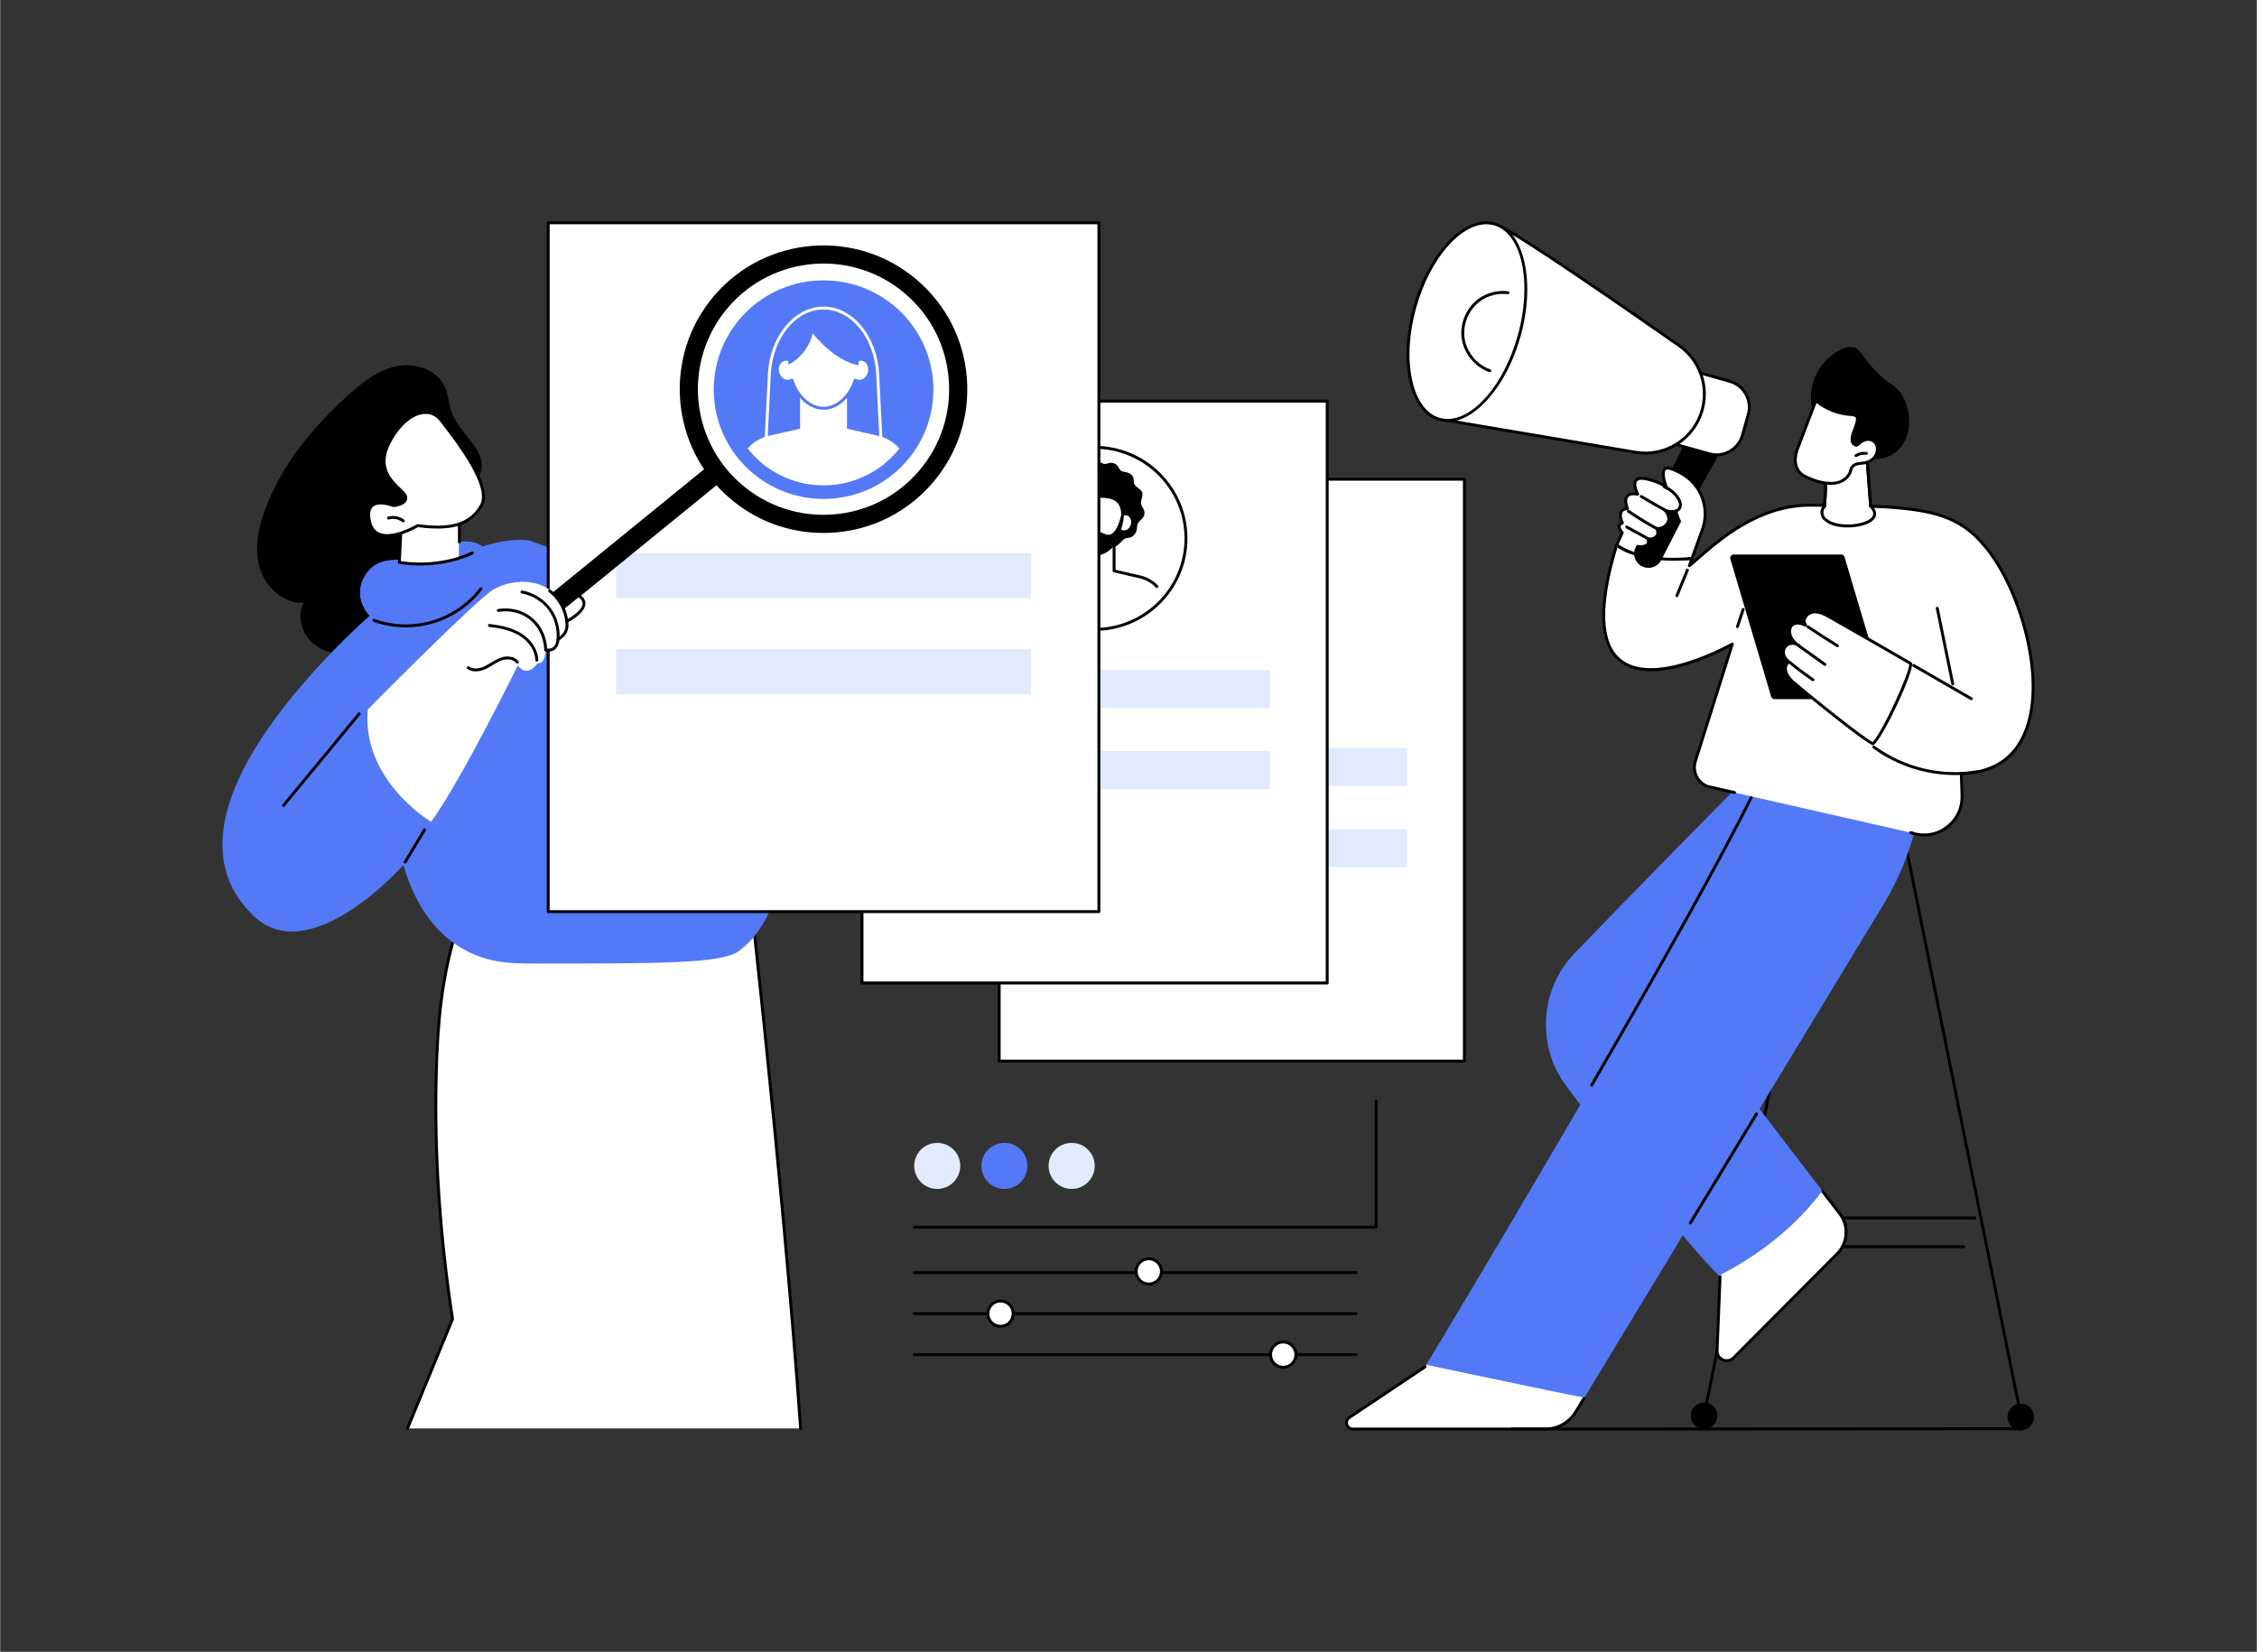 <svg version="1.2" xmlns="http://www.w3.org/2000/svg" viewBox="0 0 3415 2500" width="1093" height="800">
	<rect x="0" y="0" width="3415" height="2500" fill="#333333" stroke="none"/>
	<title>BAir-M_Bus-08_Single-05-ai</title>
	<defs>
		<clipPath clipPathUnits="userSpaceOnUse" id="cp1">
			<path d="m1978.88 922.93c0 63.17-51.27 114.37-114.52 114.37-63.24 0-114.52-51.2-114.52-114.37 0-63.17 51.28-114.37 114.52-114.37 63.25 0 114.52 51.2 114.52 114.37z"/>
		</clipPath>
		<clipPath clipPathUnits="userSpaceOnUse" id="cp2">
			<path d="m1777.29 814.82c0 66.65-54.26 120.68-121.19 120.68-66.94 0-121.2-54.03-121.2-120.68 0-66.65 54.26-120.69 121.2-120.69 66.93 0 121.19 54.04 121.19 120.69z"/>
		</clipPath>
		<clipPath clipPathUnits="userSpaceOnUse" id="cp3">
			<path d="m1100.41 589.67c0 80.01 65.17 144.88 145.56 144.88 80.39 0 145.56-64.87 145.56-144.88 0-80.01-65.17-144.87-145.56-144.87-80.39 0-145.56 64.86-145.56 144.87z"/>
		</clipPath>
	</defs>
	<style>
		.s0 { fill: #000000 } 
		.s1 { fill: #ffffff } 
		.s2 { fill: #5479f7 } 
		.s3 { fill: #e2eaff } 
	</style>
	<g id="_Artboards_">
	</g>
	<g id="Illustration">
		<g id="Hiring employee 1 ">
			<g id="&lt;Group&gt;">
				<g id="&lt;Group&gt;">
					<g id="&lt;Group&gt;">
						<path id="&lt;Path&gt;" class="s0" d="m3057.9 2144.9c-1.1 0-2-0.7-2.2-1.8l-189.1-937.9c-0.2-1.2 0.6-2.4 1.8-2.6 1.1-0.3 2.3 0.5 2.6 1.7l189 937.9c0.3 1.2-0.5 2.4-1.7 2.6q-0.2 0.1-0.4 0.1z"/>
						<path id="&lt;Path&gt;" class="s0" d="m3078 2144.5c0 11.1-9 20.2-20.1 20.2-11.2 0-20.2-9.1-20.2-20.2 0-11.1 9-20.1 20.2-20.1 11.1 0 20.1 9 20.1 20.1z"/>
					</g>
					<g id="&lt;Group&gt;">
						<path id="&lt;Path&gt;" class="s0" d="m2578.6 2144.9q-0.2 0-0.5-0.1c-1.2-0.2-1.9-1.4-1.7-2.6l189.1-937.9c0.2-1.2 1.4-2 2.6-1.7 1.2 0.2 1.9 1.4 1.7 2.6l-189.1 937.9c-0.2 1.1-1.1 1.8-2.1 1.8z"/>
						<path id="&lt;Path&gt;" class="s0" d="m2558.4 2142.7c0 11.1 9.1 20.1 20.2 20.1 11.1 0 20.1-9 20.1-20.1 0-11.1-9-20.1-20.1-20.1-11.1 0-20.2 9-20.2 20.1z"/>
					</g>
					<path id="&lt;Path&gt;" class="s0" d="m2988.4 1845.5h-199.7c-1.2 0-2.2-0.9-2.2-2.2 0-1.2 1-2.2 2.2-2.2h199.7c1.3 0 2.2 1 2.2 2.2 0 1.3-0.9 2.2-2.2 2.2z"/>
					<path id="&lt;Path&gt;" class="s0" d="m2971.5 1889.1h-185.2c-1.2 0-2.2-1-2.2-2.2 0-1.2 1-2.2 2.2-2.2h185.2c1.2 0 2.2 1 2.2 2.2 0 1.2-1 2.2-2.2 2.2z"/>
				</g>
				<g id="&lt;Group&gt;">
					<g id="&lt;Group&gt;">
						<path id="&lt;Path&gt;" class="s1" d="m2600.6 1930c1.9-4.4 4.2-8.7 7.3-12.4 12.1-14.4 27.9-24.5 43.5-34.6 14.2-9.3 27.8-19.3 42.1-28.4 22.7-14.3 49.2-29.6 62.9-53.5l27.7 36.1c13.9 18.2 12.2 43.8-3.9 60l-157 157.8c-9.4 9.5-25.6 2.4-25-10.9l4.6-112.1q-1.1-0.9-2.2-2z"/>
						<g id="&lt;Group&gt;">
							<g id="&lt;Group&gt;">
								<path id="&lt;Path&gt;" class="s1" d="m2757.4 1802.3l26.7 34.9c13.9 18.2 12.2 43.8-3.9 60l-157 157.8c-9.4 9.5-25.6 2.4-25-10.9l4.6-112.1z"/>
								<path id="&lt;Path&gt;" class="s0" d="m2612.9 2061.6c-2.3 0-4.6-0.5-6.9-1.5-6.5-2.8-10.3-9-10-16.1l4.6-112.1c0-1.2 1-2.1 2.2-2.1q0 0 0.1 0c1.2 0.1 2.1 1.1 2.1 2.3l-4.6 112.1c-0.3 6.2 3.6 10.2 7.4 11.9 3.8 1.6 9.4 1.8 13.8-2.6l157.1-157.9c15.2-15.3 16.8-39.8 3.7-57l-26.8-34.9c-0.7-1-0.5-2.4 0.5-3.1 0.9-0.7 2.3-0.6 3 0.4l26.8 34.9c14.4 18.9 12.7 45.9-4.1 62.8l-157.1 157.9c-3.2 3.3-7.4 5-11.8 5z"/>
							</g>
						</g>
						<g id="&lt;Group&gt;">
							<path id="&lt;Path&gt;" class="s2" d="m2382.6 1442.7c88.9-92.4 210-215.3 268.6-274.7 18.1-18.2 42.7-28.3 68.4-27.9 42.2 0.7 109.7-0.6 152.5-1.6 21.6-0.5 39 17.4 37.9 39-3.3 64.7-32.3 125.4-80.6 168.7l-249.8 223.8 177.8 232.3c-3.7 5.2-7.7 10.2-11.7 15-29.3 35.4-65.3 65.9-104.2 90.3-13.1 8.3-26.6 15.9-40.3 23-42.1-39.1-153.8-184.2-230.7-286.3-46-61-40.9-146.5 12.1-201.6z"/>
						</g>
					</g>
					<g id="&lt;Group&gt;">
						<path id="&lt;Path&gt;" class="s1" d="m2151 2072.2c3.5-2.3 6.5-5.1 9.1-8.3l472.6-591.7c30.1-37.7 88.9 0.1 67.1 43.1l-314.6 619.9c-0.7 1.2-1.3 2.4-2.1 3.6-9.8 14.9-26.6 24-44.6 24h-159.9c-24.4 0-132.6 1.7-137.5-1.4-5.5-3.5-4.2-11.4-2.4-12.9 18.6-15.9 93.9-63.9 112.3-76.3z"/>
						<path id="&lt;Path&gt;" class="s0" d="m2338.5 2165h-291.6c-5.3 0-9.6-3.2-11.2-8.3-1.5-5 0.3-10.1 4.7-13l114.6-76.8c1-0.7 2.3-0.4 3 0.6 0.7 1 0.4 2.4-0.6 3.1l-114.6 76.7c-3.2 2.2-3.6 5.7-2.8 8.2 0.7 2.4 2.9 5.1 6.9 5.1h291.6c17.8 0 34.6-9.5 43.8-24.7l13-21.3c0.6-1 2-1.4 3-0.7 1 0.6 1.4 1.9 0.7 3l-12.9 21.3c-10 16.5-28.3 26.8-47.6 26.8z"/>
						<path id="&lt;Path&gt;" class="s2" d="m2395.9 2115c-48.1-9.1-229.8-47.9-237.8-49.4 28.6-47.5 371.2-616.6 491.9-858.8l226.5-39.9c19.9 4.1 33.1 22.9 30.3 43-7.8 56-27 109.9-56.4 158.4l-453 747q-0.7-0.2-1.5-0.3z"/>
						<path id="&lt;Path&gt;" class="s0" d="m2408.5 1644.4q-0.6 0.1-1.1-0.2c-1.1-0.7-1.4-2-0.8-3.1 114.9-198 196.2-344.5 241.5-435.3 0.5-1.1 1.8-1.5 2.9-1 1.1 0.6 1.6 1.9 1 3-45.3 90.9-126.6 237.4-241.6 435.6-0.4 0.7-1.1 1-1.9 1z"/>
						<path id="&lt;Path&gt;" class="s0" d="m2557.8 1853.1q-0.6 0-1.2-0.3c-1-0.7-1.3-2-0.7-3.1l100.1-165c0.6-1.1 2-1.4 3-0.8 1.1 0.7 1.4 2 0.8 3.1l-100.1 165c-0.5 0.7-1.2 1.1-1.9 1.1z"/>
					</g>
				</g>
				<g id="&lt;Group&gt;">
					<g id="&lt;Group&gt;">
						<path id="&lt;Path&gt;" class="s1" d="m2621.3 974.7c0 0-268.1 153.4-175-150.1 26.4 23.8 104.8 21.9 114 20.3l-4.1 11.4c24.9-19.7 92.5-92.2 183.2-91.7 33.2 0.2 97.3 1.5 112.9 2.5 69.9 4.6 113.8 14 150.7 59.1 74.9 86.6 132.2 340.7-35.2 344.6l1.1 32.4c2 41.3-38.9 71.2-77.7 56.9l-307-69.8c-15.7-5.8-24-23.1-18.6-39z"/>
						<path id="&lt;Path&gt;" class="s0" d="m2894.6 1263.4q-0.4 0-0.7-0.1-1.7-0.5-3.4-1.2c-1.2-0.4-1.7-1.7-1.3-2.8 0.4-1.1 1.7-1.7 2.8-1.3q1.6 0.6 3.2 1.1c1.2 0.3 1.8 1.6 1.5 2.7-0.3 1-1.2 1.6-2.1 1.6z"/>
						<path id="&lt;Path&gt;" class="s0" d="m2911.3 1265.9c-5.9 0-11.7-0.9-17.4-2.6-1.1-0.4-1.8-1.6-1.4-2.8 0.3-1.1 1.5-1.8 2.7-1.4 17.4 5.3 35.7 1.9 50.2-9.4 14.4-11.2 22.2-28.1 21.3-46.4l-1.1-32.4c-0.1-0.6 0.2-1.2 0.6-1.6 0.4-0.4 0.9-0.7 1.5-0.7 45.4-1.1 76.9-20.6 93.5-58.2 16.4-36.8 17.4-89.7 3-148.9-12.7-52.5-36.8-103.8-62.8-133.9-35.7-43.5-76.6-53.5-149.2-58.3-15.3-1-78.5-2.3-112.8-2.5q-0.4 0-0.9 0c-76.8 0-136 52.1-167.9 80.1-5.1 4.4-9.5 8.3-13 11.1-0.8 0.6-1.8 0.6-2.6 0-0.8-0.5-1.2-1.6-0.8-2.5l2.9-8c-18.3 1.4-83.2 0.9-109.6-19.1-26.6 88.2-24.7 145.2 5.6 169.5 50.9 40.6 166-24.4 167.1-25.1 0.8-0.4 1.8-0.4 2.5 0.2 0.7 0.6 1 1.5 0.7 2.4l-55.7 176.6c-5 14.8 2.5 30.7 17.1 36.2l40.3 9.1c1.2 0.3 1.9 1.5 1.7 2.6-0.3 1.2-1.5 2-2.7 1.7l-40.4-9.2q-0.1 0-0.3-0.1c-16.9-6.2-25.7-24.6-19.9-41.7l54.1-171.3c-16.7 8.9-72 36.5-119.3 36.5-18 0-34.8-4-47.9-14.5-32.3-25.8-34.3-85.5-6.2-177.3 0.3-0.7 0.8-1.3 1.6-1.5 0.7-0.2 1.5 0 2 0.5 25.5 22.9 101.8 21.5 112.2 19.7 0.7-0.1 1.5 0.2 2 0.8 0.5 0.6 0.7 1.4 0.4 2.1l-1.3 3.8q3-2.7 6.6-5.8c32.3-28.4 92.3-81.2 170.8-81.2q0.5 0 1 0c34.3 0.2 97.6 1.5 113 2.5 72.4 4.8 115.8 15.4 152.2 59.9 26.9 31 50.7 81.7 63.8 135.7 14.6 60.1 13.5 114-3.2 151.7-17.2 38.6-49.2 59.1-95.3 60.7l1.1 30.3c0.9 19.7-7.4 37.9-23 50-10.7 8.3-23.7 12.7-36.8 12.7z"/>
						<path id="&lt;Path&gt;" class="s0" d="m2629 950.6q-0.3 0-0.7-0.2c-1.2-0.3-1.8-1.6-1.4-2.7l8.7-26.1c0.4-1.1 1.6-1.7 2.8-1.3 1.1 0.3 1.8 1.6 1.4 2.7l-8.7 26.1c-0.3 0.9-1.2 1.5-2.1 1.5z"/>
						<path id="&lt;Path&gt;" class="s0" d="m2537.5 903.7q-0.4 0-0.9-0.2c-1.1-0.4-1.6-1.7-1.2-2.8l15.8-38.7c0.5-1.1 1.8-1.6 2.9-1.2 1.1 0.5 1.7 1.8 1.2 2.9l-15.8 38.6c-0.3 0.9-1.2 1.4-2 1.4z"/>
					</g>
					<path id="&lt;Path&gt;" class="s0" d="m2623.3 839.2h162.8c2.3 0 4.4 1.6 5 3.8l61.9 208.4c1 3.3-1.5 6.7-5.1 6.7h-162.7c-2.4 0-4.4-1.5-5.1-3.7l-61.8-208.4c-1-3.4 1.5-6.8 5-6.8z"/>
					<g id="&lt;Group&gt;">
						<g id="&lt;Group&gt;">
							<g id="&lt;Group&gt;">
								<path id="&lt;Path&gt;" class="s1" d="m2706.9 1001.5c-18.6-14.2-2.4-36.4 15.3-24.5-22.3-12.5-18.2-44 10.1-30.8-7.5-11.2 5.8-21.9 17.1-19.9 7 0.8 13.4 4.3 19.5 7.8 41.1 23.1 122.3 70.1 122.3 70.1 2.1 11.7-40.7 105.8-56.8 121.5-10.5-3.2-89-66-118.7-91.5-9.8-7-20.9-23.1-8.8-32.7z"/>
								<path id="&lt;Compound Path&gt;" fill-rule="evenodd" class="s0" d="m2834.4 1127.9q-0.4 0-0.7-0.1c-11.4-3.5-93.6-69.8-119.4-92-6.9-4.8-14.6-14.3-14.9-23.4-0.1-4.1 1.3-7.8 4.2-10.8-8.9-8-8.6-17.7-4.3-23.7 2.7-3.7 7.2-6.5 12.7-6.5-6.4-7.7-7.9-17.1-4.6-23.4 2.8-5.4 9.6-9.3 20.8-5.8-0.7-3.4-0.1-6.8 2-9.9 4-6.1 12.2-9.5 19.6-8.2 7.4 0.9 14.2 4.7 20.2 8.1 40.6 22.8 121.5 69.6 122.3 70.1 0.5 0.3 0.9 0.9 1 1.5 2.5 13.4-41.5 108-57.4 123.4-0.4 0.5-1 0.7-1.5 0.7zm-122.3-152.1c-4 0-7.3 2-9.2 4.7-3.5 4.9-3.2 12.8 5.3 19.3 0.6 0.4 0.9 1 0.9 1.7 0 0.7-0.3 1.3-0.8 1.8-3.1 2.4-4.6 5.4-4.5 9 0.2 7.2 6.8 15.6 13.2 20.1 31.1 26.6 103.4 84.2 116.8 90.7 16.1-17.7 55-103.8 55.3-117.6-9.5-5.5-83.1-48-121.2-69.5-5.7-3.2-12-6.8-18.7-7.5-5.8-1.1-12.3 1.6-15.3 6.2-1.5 2.3-2.7 5.9 0.2 10.3 0.5 0.8 0.5 1.9-0.2 2.7-0.6 0.7-1.7 0.9-2.6 0.5-9.6-4.5-17.1-3.8-20 1.8-3.3 6.4 0.2 17.4 10.1 24q1 0.5 2 1.2c1 0.6 1.3 1.9 0.6 3-0.6 1-1.9 1.3-2.9 0.7q-1-0.5-1.9-1.1c-2.5-1.4-4.9-2-7.1-2z"/>
							</g>
							<path id="&lt;Path&gt;" class="s0" d="m2780.4 979.6q-0.6 0-1.1-0.3c-15.1-9.3-30.1-19-44.8-28.8-1-0.7-1.3-2-0.6-3 0.7-1.1 2-1.3 3.1-0.6 14.6 9.8 29.6 19.4 44.6 28.6 1 0.7 1.4 2 0.7 3.1-0.4 0.7-1.1 1-1.9 1z"/>
							<path id="&lt;Path&gt;" class="s0" d="m2761.4 1007.8q-0.7 0-1.3-0.4l-38.7-27.7c-1-0.7-1.2-2.1-0.5-3.1 0.7-1 2-1.2 3-0.5l38.8 27.7c1 0.7 1.2 2.1 0.5 3.1-0.4 0.6-1.1 0.9-1.8 0.9z"/>
							<path id="&lt;Path&gt;" class="s0" d="m2743.2 1030.9q-0.6 0-1.2-0.4c-11.8-8-23.5-16.7-34.5-25.8-1-0.7-1.1-2.1-0.3-3.1 0.8-0.9 2.1-1 3.1-0.3 10.9 9 22.4 17.6 34.2 25.6 1 0.7 1.3 2 0.6 3-0.5 0.7-1.1 1-1.9 1z"/>
						</g>
						<path id="&lt;Path&gt;" class="s0" d="m2958.5 1173c-44.4 0-88.4-14.1-124.4-40.6-1-0.7-1.2-2.1-0.5-3.1 0.7-1 2.1-1.2 3.1-0.5 44.1 32.5 100.3 46 154.3 37.2 1.2-0.2 2.4 0.6 2.6 1.8 0.1 1.2-0.7 2.4-1.9 2.6-11 1.8-22.1 2.6-33.2 2.6z"/>
						<path id="&lt;Path&gt;" class="s0" d="m2982.8 1059.6q-0.6 0-1.1-0.3l-87.1-50.3c-1.1-0.6-1.4-2-0.8-3 0.6-1.1 1.9-1.5 3-0.8l87.1 50.3c1 0.6 1.4 1.9 0.8 3-0.4 0.7-1.1 1.1-1.9 1.1z"/>
						<path id="&lt;Path&gt;" class="s0" d="m2954.9 1037.3c-1 0-1.9-0.8-2.2-1.8l-23.4-114.4c-0.3-1.2 0.5-2.3 1.7-2.6 1.2-0.2 2.4 0.5 2.6 1.7l23.5 114.4c0.2 1.2-0.6 2.4-1.8 2.6q-0.2 0.1-0.4 0.1z"/>
					</g>
					<path id="&lt;Path&gt;" class="s0" d="m2527.4 819.3l79.1-141.6-52.7-16.1-73.3 148.7z"/>
					<g id="&lt;Group&gt;">
						<path id="&lt;Path&gt;" class="s1" d="m2560.3 844.9c0 0-72.5 10-114-20.3l8.5-18.4c0 0-10.9-10.8 0.2-14.8 0 0-10.4-20.5 7.5-21.7 0 0-11.9-26.8 15.7-21.7 0 0-16.6-30.3 14.3-23 24.3 5.8 29.4 13.8 29.4 13.8 0 0-13.6-33.7 3.5-30.3 5.3 1.1 13.5 4.7 22.2 10.1 27.8 17.3 39.6 51.8 28.5 82.6z"/>
						<path id="&lt;Compound Path&gt;" fill-rule="evenodd" class="s0" d="m2532 848.7c-25.1 0-61.5-3.7-87-22.3-0.8-0.6-1.1-1.7-0.7-2.7l7.9-17.1c-1.9-2.1-5.2-6.7-4.2-11.2 0.3-1.5 1.3-3.5 4.1-5.1-1.5-3.7-3.9-11.5-0.7-17 1.6-2.8 4.3-4.7 8.1-5.4-1.4-4.4-3.4-12.9 0.9-18.2 2.7-3.5 7.4-5 14-4.5-2.1-5.1-4.9-13.9-0.7-19.4 3.2-4.2 9.7-5.2 19.3-2.9 12.1 2.9 19.7 6.3 24.3 9.2-2.3-7.5-4.5-18.4-0.4-23.3 1.4-1.7 4-3.4 8.9-2.4 6 1.2 14.5 5.1 22.9 10.3 28.5 17.7 40.8 53.6 29.4 85.2l-15.7 43.7c-0.3 0.8-0.9 1.4-1.8 1.5-1.1 0.1-12.6 1.6-28.6 1.6zm-82.9-24.8c37.4 26 99.8 20.1 109.6 19l15.3-42.4c10.7-29.8-0.9-63.4-27.6-80.1-8-4.9-16-8.6-21.5-9.7-3.3-0.7-4.3 0.5-4.6 0.9-3.4 4.1 0.4 18.3 3.7 26.3 0.4 1.1 0 2.3-1.1 2.8-1 0.5-2.2 0.2-2.8-0.8 0 0-5.3-7.3-28.2-12.7-5.3-1.3-12.1-2.1-14.7 1.3-3.4 4.5 1.1 15 2.9 18.4 0.4 0.7 0.3 1.7-0.2 2.3-0.5 0.7-1.3 1.1-2.1 0.9-7.1-1.3-11.8-0.5-14 2.3-3.4 4.3-0.6 13.3 0.8 16.4 0.3 0.6 0.2 1.4-0.2 2-0.3 0.6-1 1-1.7 1.1-3.8 0.2-6.3 1.4-7.5 3.6-2.5 4.4 0.4 12.3 1.7 14.9 0.3 0.6 0.3 1.3 0.1 1.8-0.2 0.6-0.7 1.1-1.3 1.3q-3 1.1-3.4 2.9c-0.7 2.8 2.8 7 4.1 8.2 0.6 0.7 0.8 1.7 0.4 2.5zm111.2 21h0.1z"/>
					</g>
					<path id="&lt;Path&gt;" class="s0" d="m2543.8 789.2l-30.2 58.6c-5.2 10-17.1 14.3-27.5 10-11.3-4.7-16.4-17.6-11.5-28.7l2-4.5c0 0 22.3 4.1 13.5-10.9 0 0 25.3 3 12.8-16.8 0 0 6.2 2.1 11.7-0.4 8.1-3.7 14.6-13.9-2.1-28.2 12.9 5.6 25 3.3 25 3.3 0 0 3.2 11.3 6.3 17.6z"/>
					<g id="&lt;Group&gt;">
						<path id="&lt;Path&gt;" class="s0" d="m2522.7 776.1q-0.5 0-1-0.3c-13.2-7.2-26.4-14.7-39.3-22.5-1-0.6-1.4-2-0.8-3 0.7-1 2-1.4 3.1-0.7 12.8 7.7 25.9 15.2 39.1 22.3 1 0.6 1.4 2 0.9 3-0.4 0.8-1.2 1.2-2 1.2z"/>
						<path id="&lt;Path&gt;" class="s0" d="m2514.9 806.6q-0.5 0-1-0.3c-17.6-9.2-34.7-19.6-51.1-30.7-1-0.7-1.2-2.1-0.6-3.1 0.7-1 2.1-1.3 3.1-0.6 16.2 11.1 33.2 21.3 50.6 30.5 1.1 0.6 1.5 1.9 0.9 3-0.3 0.7-1.1 1.2-1.9 1.2z"/>
						<path id="&lt;Path&gt;" class="s0" d="m2499.4 820.7q-0.5 0-1.1-0.3l-37.8-20.8c-1.1-0.6-1.5-2-0.9-3 0.6-1.1 1.9-1.5 3-0.9l37.9 20.9c1 0.6 1.4 1.9 0.8 3-0.4 0.7-1.1 1.1-1.9 1.1z"/>
						<path id="&lt;Path&gt;" class="s0" d="m2535.2 775.5c-1.2 0-2.1-0.9-2.2-2.1-0.1-1.2 0.9-2.2 2.1-2.3 3-0.2 5.2-3.4 5.5-6.4 0.2-3-1-6.3-3.6-10.1-4.7-7-11.6-12.6-19.4-15.7-1.1-0.5-1.7-1.7-1.2-2.9 0.4-1.1 1.7-1.6 2.8-1.2 8.7 3.5 16.3 9.6 21.5 17.3 3.1 4.7 4.5 8.9 4.2 12.9-0.3 4.9-4 10.2-9.6 10.5q0 0-0.1 0z"/>
					</g>
					<g id="&lt;Group&gt;">
						<g id="&lt;Group&gt;">
							<path id="&lt;Path&gt;" class="s1" d="m2530.7 671.2l55.6 15.7c21.7 6.1 44.2-6.6 50.4-28.3l8.7-31.2c6.1-21.7-6.5-44.3-28.2-50.4l-55.6-15.6z"/>
							<path id="&lt;Compound Path&gt;" fill-rule="evenodd" class="s0" d="m2597.4 690.6c-3.9 0-7.8-0.5-11.7-1.6l-55.6-15.7c-0.5-0.1-1-0.5-1.3-1-0.3-0.5-0.3-1.1-0.2-1.7l30.9-109.8c0.3-1.2 1.6-1.8 2.7-1.5l55.6 15.6c11.1 3.1 20.2 10.4 25.9 20.4 5.6 10 7 21.6 3.9 32.7l-8.8 31.2c-3.1 11.1-10.4 20.3-20.4 25.9-6.5 3.6-13.7 5.5-21 5.5zm-63.9-20.9l53.4 15c9.9 2.8 20.4 1.6 29.3-3.5 9-5 15.5-13.2 18.3-23.2l8.8-31.2c2.8-9.9 1.6-20.4-3.5-29.4-5-9-13.3-15.5-23.2-18.2l-53.4-15.1z"/>
						</g>
						<g id="&lt;Group&gt;">
							<path id="&lt;Path&gt;" class="s1" d="m2206.4 371.2c0 0 27-42.9 63.9-28.2 26.9 10.8 186.4 121.3 270.5 180.1 31.2 21.8 45.1 60.9 34.8 97.5-12.3 43.9-55.8 71.5-100.9 63.9l-298-50.3c0 0-33.1-7.7-34.5-57.6-1.3-49.9 64.2-205.4 64.2-205.4z"/>
							<path id="&lt;Compound Path&gt;" fill-rule="evenodd" class="s0" d="m2489.8 687.9q-7.7 0-15.4-1.3l-298-50.3c-0.5-0.1-35-8.6-36.4-59.6-1.3-49.8 61.7-200 64.4-206.4q0-0.2 0.1-0.3c0.3-0.5 28.5-44.3 66.6-29 26.7 10.7 181.3 117.6 271 180.3 31.9 22.3 46.2 62.4 35.7 99.9-11.3 40-47.6 66.7-88 66.7zm-281.5-315.7c-2.5 6-65.2 156.3-63.9 204.4 1.3 47.4 31.5 55.1 32.8 55.4l297.9 50.3c44 7.4 86.3-19.4 98.4-62.3 10-35.7-3.6-73.9-33.9-95.1-89.6-62.6-243.8-169.3-270.2-179.8-33.7-13.5-59.3 24.4-61.1 27.1z"/>
						</g>
						<g id="&lt;Group&gt;">
							<path id="&lt;Path&gt;" class="s1" d="m2140.8 464.5c-22.9 81.7-6.2 157.8 37.3 170.1 43.6 12.2 97.5-44 120.5-125.7 22.9-81.6 6.2-157.8-37.3-170-43.6-12.3-97.5 44-120.5 125.6z"/>
							<path id="&lt;Compound Path&gt;" fill-rule="evenodd" class="s0" d="m2190.2 638.4q-6.5 0-12.7-1.7c-21.9-6.2-37.9-27.7-45.1-60.6-7.1-32.5-4.9-72.3 6.3-112.2 23.3-82.6 78.5-139.7 123.2-127.1 44.6 12.5 62 90 38.8 172.7-21.1 75-68.5 128.9-110.5 128.9zm58.8-299c-39.9 0-85.5 52.7-106 125.7-11 39.2-13.3 78.2-6.3 110 6.8 31.3 21.8 51.7 42 57.4q5.8 1.6 11.7 1.6c40 0 85.5-52.7 106-125.8 22.6-80.3 6.6-155.4-35.7-167.3q-5.8-1.6-11.7-1.6zm-108.2 125.1h0.1z"/>
						</g>
						<path id="&lt;Path&gt;" class="s0" d="m2254.2 563.3q-0.4 0-0.7-0.1c-21.6-7.6-38.4-27.9-41.7-50.6-3.4-22.6 6.8-46.9 25.4-60.4 12.5-9.1 29-13.3 45-11.4 1.2 0.1 2 1.2 1.9 2.4-0.1 1.2-1.2 2.1-2.5 2-14.9-1.8-30.2 2.1-41.8 10.6-17.3 12.5-26.8 35.1-23.7 56.2 3.1 21.1 18.7 40 38.8 47 1.2 0.4 1.8 1.7 1.4 2.8-0.3 0.9-1.2 1.5-2.1 1.5z"/>
					</g>
				</g>
				<g id="&lt;Group&gt;">
					<g id="&lt;Group&gt;">
						<path id="&lt;Path&gt;" class="s1" d="m2824 678.6c0 0 6.6 87.2 6.6 87.2 27.7 28-46 39.7-67.6 21.3-7.2-4.8-8.2-15-2-21l3.5-67.4z"/>
						<path id="&lt;Compound Path&gt;" fill-rule="evenodd" class="s0" d="m2795.7 798.3c-13.1 0-26.2-2.9-34-9.5-4-2.6-6.5-6.8-6.9-11.6-0.5-4.4 1-8.8 4-12l3.5-66.6c0.1-0.9 0.7-1.7 1.5-2l59.5-20c0.6-0.3 1.3-0.2 1.9 0.2 0.6 0.4 0.9 1 1 1.7l6.5 86.4c9.9 10.4 5.8 18 2.4 21.6-6.8 7.4-23.2 11.8-39.4 11.8zm-29.1-98l-3.4 65.9c0 0.6-0.3 1.1-0.7 1.5-2.4 2.4-3.7 5.7-3.3 9.1 0.3 3.5 2.1 6.5 5 8.4q0.2 0.1 0.3 0.2c15.1 12.9 56.5 9.8 67.4-1.9 1.6-1.7 6.3-6.8-2.9-16.1-0.4-0.4-0.6-0.9-0.6-1.4l-6.4-84.4z"/>
					</g>
					<path id="&lt;Path&gt;" class="s0" d="m2761 768.3q-0.1 0-0.1 0c-1.2-0.1-2.2-1.1-2.1-2.3l3.5-67.4c0.1-0.9 0.7-1.7 1.5-2l59.5-20c0.6-0.3 1.3-0.2 1.9 0.2 0.6 0.4 0.9 1 1 1.7l6.6 87.2c0.1 1.2-0.9 2.2-2.1 2.3-1.2 0.1-2.2-0.8-2.3-2l-6.4-84.4-55.4 18.7-3.4 65.9c-0.1 1.2-1 2.1-2.2 2.1z"/>
					<path id="&lt;Path&gt;" class="s0" d="m2884.8 661.4c7.7-21 4.3-46-7.4-64.7-9.9-15.6-15.4-10.8-37.8-33.8-23.9-24.5-24.3-36.7-37.1-37.9-14.7-1.4-32.7 13-41.3 22.4-29 32.9-22.5 70.1-12.1 92.9 25.3 48.1 112.5 83 135.7 21.1z"/>
					<g id="&lt;Group&gt;">
						<path id="&lt;Path&gt;" class="s1" d="m2832.2 666c12.5 5.4 10.5 23.5-0.1 30.1-12.1 9.8-29.2-1.2-32.5 18.9-12.6 25.9-48.9 16.4-69.2 5.4-17.6-9.5-15.9-30.4-8.4-46.6q12.9-33.7 25.8-67.4c14.8 12.3 33.6 19.8 52.8 21 3.6 0.3 8 0.7 9.6 4 3.5 11.7-17.2 35-2.3 42.2 3.2 0.6 4.6-2.2 6.9-4 4.9-3.7 11.4-6.1 17.4-3.6z"/>
						<path id="&lt;Compound Path&gt;" fill-rule="evenodd" class="s0" d="m2770 733.8c-14 0-29.3-5.3-40.7-11.4-19-10.3-17.2-32.3-9.3-49.5l25.7-67.3c0.3-0.7 0.8-1.2 1.5-1.4 0.7-0.2 1.4 0 2 0.5 14.4 12 32.8 19.3 51.5 20.5 3.5 0.3 9.2 0.6 11.5 5.3q0 0.1 0.1 0.3c1.6 5.4-1 12.1-3.7 19.3-4.2 11.1-6.3 18.1-0.1 21.4 1 0.1 1.6-0.5 2.9-1.8 0.6-0.6 1.3-1.3 2.1-1.9 6.5-4.9 13.6-6.3 19.5-3.8q0.1 0 0.1 0c5.8 2.5 9.4 7.7 9.9 14.3 0.6 7.7-3.3 15.6-9.6 19.6-5.3 4.2-11.3 4.9-16.6 5.4-8 0.9-13.3 1.5-15 12q0 0.3-0.2 0.6c-3.8 7.9-9.9 13.3-18.2 15.9-4.2 1.4-8.7 2-13.4 2zm-21.3-123.8l-24.6 64.6c-7.2 15.5-9 35.1 7.3 43.9 13.7 7.3 35.2 14.2 50.7 9.2 6.9-2.3 12.1-6.8 15.4-13.4 2.3-13.5 11.1-14.5 18.8-15.3 5-0.6 10.1-1.2 14.4-4.6q0.1-0.1 0.2-0.2c5-3.1 8.1-9.5 7.7-15.6-0.2-2.9-1.4-8-7.3-10.6-6.2-2.6-12.7 1.5-15.2 3.4-0.5 0.4-1 0.9-1.6 1.4-1.5 1.5-3.5 3.6-7 3q-0.3 0-0.6-0.2c-10.7-5.2-6.3-16.8-2.4-27.1 2.3-6 4.7-12.3 3.6-16.3-1.1-2-4.5-2.4-7.6-2.6-18.7-1.2-37-8.1-51.8-19.6z"/>
					</g>
					<path id="&lt;Path&gt;" class="s0" d="m2808.4 691.7c-0.7 0-1.4-0.3-1.9-1-0.6-1-0.3-2.4 0.8-3 5-3.2 11.1-4.5 17.1-3.7 1.2 0.2 2 1.3 1.9 2.5-0.2 1.2-1.3 2-2.5 1.9-4.9-0.7-10.1 0.4-14.2 3q-0.6 0.3-1.2 0.3z"/>
				</g>
			</g>
			<g id="&lt;Group&gt;">
				<g id="&lt;Group&gt;">
					<g id="&lt;Group&gt;">
						<g id="&lt;Group&gt;">
							<g id="&lt;Group&gt;">
								<path id="&lt;Path&gt;" class="s1" d="m1511.8 1605.9h704v-880.6h-704z"/>
								<path id="&lt;Compound Path&gt;" fill-rule="evenodd" class="s0" d="m2215.8 1608.1h-704c-1.2 0-2.2-1-2.2-2.2v-880.6c0-1.3 1-2.2 2.2-2.2h704c1.2 0 2.2 0.9 2.2 2.2v880.6c0 1.2-1 2.2-2.2 2.2zm-701.8-4.4h699.6v-876.2h-699.6z"/>
							</g>
							<path id="&lt;Path&gt;" class="s3" d="m1598.7 1189.5h530.3v-57.5h-530.3z"/>
							<path id="&lt;Path&gt;" class="s3" d="m1598.7 1312.4h530.3v-57.5h-530.3z"/>
							<g id="&lt;Group&gt;">
								<g id="&lt;Group&gt;">
									<path id="&lt;Path&gt;" class="s1" d="m1995.1 922.9c0 72.1-58.5 130.6-130.7 130.6-72.2 0-130.8-58.5-130.8-130.6 0-72.1 58.6-130.6 130.8-130.6 72.2 0 130.7 58.5 130.7 130.6z"/>
									<path id="&lt;Compound Path&gt;" fill-rule="evenodd" class="s0" d="m1864.4 1055.7c-73.3 0-133-59.6-133-132.8 0-73.2 59.7-132.8 133-132.8 73.3 0 132.9 59.6 132.9 132.8 0 73.2-59.6 132.8-132.9 132.8zm0-261.1c-70.9 0-128.6 57.5-128.6 128.3 0 70.8 57.7 128.4 128.6 128.4 70.8 0 128.5-57.6 128.5-128.4 0-70.8-57.7-128.3-128.5-128.3z"/>
								</g>
								<g id="&lt;Clip Group&gt;" clip-path="url(#cp1)">
									<g id="&lt;Group&gt;">
										<g id="&lt;Group&gt;">
											<path id="&lt;Path&gt;" class="s1" d="m1926.3 868.8c1.7-3.1 2.6-6.6 2.6-10.3 0-11.8-9.5-21.4-21.3-21.4-2.2 0-4.3 0.4-6.3 1q0.2-1.4 0.2-2.8c0-12.9-10.5-23.3-23.4-23.3-10.7 0-19.7 7.1-22.5 16.9-3.6-3.6-8.6-5.8-14.1-5.8-10.5 0-19.1 8.1-20 18.4-3.2-2-6.9-3.2-10.9-3.2-11.2 0-20.2 9-20.2 20.2 0 6.3 2.9 11.9 7.5 15.6-10.4 2.7-18 12-18 23.2 0 8.9 4.8 16.6 12.1 20.8-1 2.2-1.6 4.6-1.6 7.2 0 9.7 7.8 17.5 17.5 17.5 2 0 3.9-0.3 5.7-0.9q-0.4 1.8-0.4 3.7c0 9.4 7.6 17 16.9 17 9.4 0 17-7.6 17-17 0-9.3 18.1-12.1 18.1-1.3 0 10.8 8.8 19.5 19.6 19.5 10.8 0 19.6-8.7 19.6-19.5 0-2.2-0.4-4.3-1-6.2q0.5 0 1 0.1c10.3 0 18.7-8.4 18.7-18.7q0-0.6-0.1-1.2 0.5 0 1 0c13.7 0 24.8-11.1 24.8-24.8 0-12.9-9.9-23.6-22.5-24.7z"/>
											<path id="&lt;Compound Path&gt;" fill-rule="evenodd" class="s0" d="m1884.8 966c-12 0-21.8-9.7-21.8-21.7 0-4.3-3.8-4.8-5.5-4.8-3.9 0-8.2 2.5-8.2 6.1 0 10.6-8.6 19.2-19.2 19.2-10.5 0-19.1-8.6-19.1-19.2q0-0.4 0-0.8-1.5 0.2-3.1 0.2c-10.9 0-19.7-8.8-19.7-19.7q0-3.3 1-6.3c-7.1-4.9-11.5-13-11.5-21.7 0-10.7 6.4-20.1 16-24.1-3.5-4.1-5.5-9.3-5.5-14.7 0-12.4 10-22.4 22.4-22.4 3.2 0 6.3 0.7 9.2 2 2.4-9.9 11.3-17.2 21.7-17.2 4.8 0 9.3 1.5 13.1 4.2 4-9.2 13.3-15.3 23.5-15.3 14.1 0 25.5 11.4 25.6 25.5q1.9-0.4 3.9-0.4c13 0 23.6 10.6 23.6 23.6 0 2.9-0.6 5.8-1.7 8.5 12.5 2.6 21.5 13.5 21.5 26.5 0 14.4-11.4 26.3-25.7 27-0.5 10.4-8.7 18.9-19.1 19.8q0.4 2 0.4 4c0 12-9.8 21.7-21.8 21.7zm-27.3-30.9c5.9 0 9.9 3.7 9.9 9.2 0 9.6 7.8 17.3 17.4 17.3 9.6 0 17.4-7.7 17.4-17.3q0-2.8-0.9-5.5c-0.2-0.7-0.1-1.5 0.3-2 0.5-0.6 1.2-0.9 1.9-0.9h0.3q0.3 0 0.6 0.1c9.1 0 16.5-7.4 16.5-16.5q0-0.4 0-0.8l-0.1-0.3c0-0.6 0.2-1.2 0.7-1.7 0.4-0.4 1-0.7 1.6-0.6h0.5q0.2 0 0.4 0c12.5 0 22.6-10.1 22.6-22.6 0-11.8-8.8-21.5-20.5-22.5-0.8-0.1-1.4-0.5-1.8-1.2-0.3-0.6-0.3-1.4 0-2.1 1.6-2.8 2.4-6 2.4-9.2 0-10.6-8.5-19.2-19.1-19.2q-2.9 0-5.7 0.9c-0.7 0.2-1.4 0.1-2-0.4-0.6-0.5-0.9-1.2-0.8-2 0.1-0.9 0.2-1.7 0.2-2.5 0-11.6-9.5-21.1-21.2-21.1-9.4 0-17.8 6.3-20.4 15.3-0.2 0.7-0.8 1.3-1.5 1.5-0.8 0.2-1.6 0-2.1-0.6-3.4-3.3-7.8-5.1-12.6-5.1-9.2 0-17 7.2-17.8 16.4-0.1 0.8-0.6 1.5-1.3 1.8-0.7 0.3-1.5 0.3-2.1-0.1-2.9-1.9-6.3-2.9-9.7-2.9-9.9 0-18 8.1-18 18 0 5.4 2.4 10.5 6.7 13.9 0.6 0.5 0.9 1.4 0.7 2.2-0.1 0.8-0.8 1.4-1.6 1.6-9.6 2.5-16.3 11.2-16.3 21.1 0 7.8 4.2 15 11 18.9 1 0.5 1.3 1.7 0.9 2.8q-1.4 3-1.4 6.3c0 8.5 6.9 15.3 15.3 15.3q2.6 0 5-0.8c0.8-0.3 1.6-0.1 2.2 0.4 0.6 0.6 0.9 1.4 0.7 2.2q-0.4 1.6-0.4 3.2c0 8.1 6.6 14.8 14.7 14.8 8.2 0 14.8-6.7 14.8-14.8 0-6.5 6.6-10.5 12.6-10.5z"/>
										</g>
										<g id="&lt;Group&gt;">
											<path id="&lt;Path&gt;" class="s1" d="m1929.1 978.1l-64.7-14.9-64.8 14.9c-17.4 4-31.3 17.1-36.3 34.3l-14 74.1h230.2l-14.1-74.1c-5-17.2-18.8-30.3-36.3-34.3z"/>
											<path id="&lt;Compound Path&gt;" fill-rule="evenodd" class="s0" d="m1979.5 1088.7h-230.2c-0.7 0-1.3-0.3-1.7-0.8-0.4-0.5-0.6-1.1-0.5-1.8l14.1-74.1c5.2-18.2 19.7-31.9 37.9-36.1l64.8-14.9q0.5-0.1 1 0l64.7 14.9c18.2 4.2 32.7 17.9 37.9 35.8l14.1 74.4c0.1 0.7 0 1.3-0.4 1.8-0.5 0.5-1.1 0.8-1.7 0.8zm-227.6-4.4h224.9l-13.6-71.5c-4.7-16.2-17.9-28.7-34.6-32.6l-64.2-14.8-64.3 14.8c-16.6 3.9-29.9 16.4-34.7 32.8z"/>
										</g>
										<path id="&lt;Path&gt;" class="s1" d="m1836.8 973.4l8.6-50.3h37.9l8.6 49.7z"/>
										<path id="&lt;Path&gt;" class="s1" d="m1911.1 887c-2-0.6-4.1-0.4-6 0.4-1.6-25.8-19.2-43.3-40.7-43.3-21.6 0-39.2 17.5-40.8 43.3-1.9-0.8-4-1-6-0.4-6.1 1.5-9.5 8.4-7.7 15.5 1.7 7.2 8.1 11.7 14.1 10.2q1.5-0.4 2.7-1.1c6.2 19 20.7 33.6 37.7 33.6 16.9 0 31.4-14.6 37.6-33.6q1.3 0.7 2.7 1.1c6.1 1.5 12.4-3 14.2-10.2 1.7-7.1-1.7-14-7.8-15.5z"/>
										<g id="&lt;Group&gt;">
											<path id="&lt;Path&gt;" class="s1" d="m1823.6 887.4c-1.9-0.8-4-1-6-0.4-6.1 1.5-9.5 8.4-7.7 15.5 1.7 7.2 8.1 11.7 14.1 10.2q1.5-0.4 2.7-1.1c6.2 19 20.7 33.6 37.7 33.6 16.9 0 31.4-14.6 37.6-33.6q1.3 0.7 2.7 1.1c6.1 1.5 12.4-3 14.2-10.2 1.7-7.1-1.7-14-7.8-15.5-2-0.6-4.1-0.4-6 0.4z"/>
											<path id="&lt;Path&gt;" class="s0" d="m1864.4 947.4c-16.3 0-31.7-13.1-39-32.8q-0.4 0.1-0.9 0.3c-7.2 1.7-14.7-3.5-16.8-11.8-1-4-0.6-8 1.1-11.4 1.8-3.6 4.7-6 8.3-6.9 2.3-0.6 4.9-0.4 7.3 0.5 1.1 0.4 1.7 1.7 1.2 2.9-0.4 1.1-1.7 1.7-2.8 1.2q-2.4-0.9-4.7-0.3c-2.3 0.6-4.2 2.2-5.3 4.5-1.3 2.5-1.5 5.5-0.8 8.4 1.5 5.9 6.6 9.8 11.5 8.6q1-0.3 2.1-0.9c0.5-0.4 1.2-0.4 1.9-0.2 0.6 0.2 1.1 0.7 1.3 1.4 6.3 19.2 20.6 32.1 35.6 32.1 15 0 29.3-12.9 35.5-32.1 0.2-0.7 0.7-1.2 1.4-1.4 0.6-0.2 1.3-0.2 1.9 0.2q1 0.6 2.1 0.9c4.8 1.2 10-2.7 11.4-8.6 0.8-2.9 0.5-5.9-0.7-8.4-1.2-2.3-3.1-3.9-5.4-4.5q-2.3-0.6-4.7 0.3c-1.1 0.5-2.4-0.1-2.8-1.2-0.5-1.2 0.1-2.5 1.3-2.9 2.4-0.9 4.9-1.1 7.3-0.5 3.5 0.9 6.5 3.3 8.2 6.9 1.7 3.4 2.1 7.4 1.1 11.4-2.1 8.3-9.6 13.5-16.8 11.8q-0.4-0.2-0.9-0.3c-7.2 19.7-22.7 32.8-38.9 32.8z"/>
										</g>
										<g id="&lt;Group&gt;">
											<path id="&lt;Path&gt;" class="s1" d="m1823.6 887.4c20.4-3.9 41-15.5 53.7-31.9 2.5 14.6 14.4 25.9 27.8 31.9z"/>
											<path id="&lt;Path&gt;" class="s0" d="m1905.1 889.6q-0.4 0-0.9-0.2c-14.1-6.3-24.3-16.9-28-29.1-12.9 14.7-32 25.5-52.2 29.2-1.2 0.3-2.3-0.5-2.6-1.7-0.2-1.2 0.6-2.4 1.8-2.6 20.7-3.9 40.2-15.5 52.4-31 0.5-0.7 1.4-1 2.2-0.8 0.9 0.2 1.5 0.9 1.7 1.8 2.1 12.5 12.1 23.8 26.5 30.2 1.1 0.5 1.6 1.8 1.1 2.9-0.3 0.8-1.1 1.3-2 1.3z"/>
										</g>
										<path id="&lt;Path&gt;" class="s0" d="m1891.3 971.6c-1.1 0-2-0.8-2.2-1.9l-5.6-32.4c-0.2-1.2 0.6-2.4 1.8-2.6 1.2-0.2 2.3 0.6 2.6 1.8l5.5 32.5c0.2 1.2-0.6 2.3-1.8 2.5q-0.2 0.1-0.3 0.1z"/>
										<path id="&lt;Path&gt;" class="s0" d="m1837.5 971.6q-0.2 0-0.4-0.1c-1.2-0.2-2-1.3-1.8-2.5l5.5-32.2c0.2-1.2 1.4-2 2.6-1.8 1.2 0.2 2 1.4 1.8 2.6l-5.6 32.1c-0.2 1.1-1.1 1.9-2.1 1.9z"/>
									</g>
								</g>
							</g>
						</g>
					</g>
				</g>
				<g id="&lt;Group&gt;">
					<g id="&lt;Group&gt;">
						<g id="&lt;Group&gt;">
							<path id="&lt;Path&gt;" class="s1" d="m1304.2 1487.7h704v-880.6h-704z"/>
							<path id="&lt;Compound Path&gt;" fill-rule="evenodd" class="s0" d="m2008.2 1489.9h-704c-1.3 0-2.2-0.9-2.2-2.2v-880.6c0-1.2 0.9-2.2 2.2-2.2h704c1.2 0 2.2 1 2.2 2.2v880.6c0 1.3-1 2.2-2.2 2.2zm-701.8-4.4h699.6v-876.2h-699.6z"/>
						</g>
						<path id="&lt;Path&gt;" class="s3" d="m1391 1071.4h530.3v-57.5h-530.3z"/>
						<path id="&lt;Path&gt;" class="s3" d="m1391 1194.3h530.3v-57.5h-530.3z"/>
						<g id="&lt;Group&gt;">
							<g id="&lt;Group&gt;">
								<path id="&lt;Path&gt;" class="s1" d="m1794.5 814.8c0 76.1-62 137.8-138.4 137.8-76.4 0-138.4-61.7-138.4-137.8 0-76.1 62-137.8 138.4-137.8 76.4 0 138.4 61.7 138.4 137.8z"/>
								<path id="&lt;Compound Path&gt;" fill-rule="evenodd" class="s0" d="m1656.1 954.8c-77.5 0-140.6-62.8-140.6-140 0-77.2 63.1-140 140.6-140 77.5 0 140.6 62.8 140.6 140 0 77.2-63.1 140-140.6 140zm0-275.6c-75.1 0-136.2 60.9-136.2 135.6 0 74.8 61.1 135.6 136.2 135.6 75.1 0 136.2-60.8 136.2-135.6 0-74.7-61.1-135.6-136.2-135.6z"/>
							</g>
							<g id="&lt;Clip Group&gt;" clip-path="url(#cp2)">
								<path id="&lt;Path&gt;" class="s0" d="m1731.6 777.4c-0.6 7.4-7.6 10.2-10 15-2.5 4.8 0.6 9.1-4.9 16.4-5.4 7.2-11.3 3.9-15.7 7-4.3 3.1-7.5 8.6-12.4 10.7-4.8 2-10.6 0.3-15.8 1.3-4.9 1-9.9 4.9-15.2 4.9-5 0-9.7-5-14.9-5.9-5.1-1-9.1 3.2-13.7 1.4-9.4-3.5-7.1-8-11.3-10.7-4.4-2.9-12.6-2.1-17.6-7-5.7-5.6-1.5-10.4-4.2-14.8-2.8-4.4-9.2-4.2-11.4-12.9-2-8.1 2.1-11.8 1.8-17.2-0.3-5.3-5.5-10.3-3.6-15.6 3-8 8.1-8.4 10.5-13.2 2.5-4.8 1.3-12 4.5-16.3 4.3-5.8 11.2-3.5 15.6-6.6 4.3-3 5-8.6 10.9-12.3 5.3-3.2 12.1 1.3 17.2 0.2 5-1 6.5-6.5 13.7-6.4 6.1 0.1 10 5.6 15.1 6.6 5.1 1 9-3.2 15.4-0.8 7.2 2.7 6.6 8.6 10.8 11.3 4.4 2.9 9.7 0.9 15.2 5.8 5.9 5.3 2.5 10.9 5.2 15.2 2.8 4.5 9.8 6.8 11.5 11.8 1.6 5.1-2.4 11.3-1.7 16.7 0.8 6.9 5.6 7.4 5 15.4z"/>
								<path id="&lt;Compound Path&gt;" fill-rule="evenodd" class="s0" d="m1777.9 989.6h-243.6c-0.7 0-1.3-0.2-1.7-0.8-0.4-0.5-0.6-1.1-0.5-1.8l14.9-78.2c5.5-19.1 20.9-33.5 40.1-37.9l37.2-8.6v-47.3c0-1.2 1-2.2 2.2-2.2h59.2c1.2 0 2.2 1 2.2 2.2v47.3l37.2 8.6c19.2 4.4 34.6 18.8 40 37.7q0.1 0.1 0.1 0.2l14.9 78.2c0.1 0.7-0.1 1.3-0.5 1.8-0.4 0.6-1 0.8-1.7 0.8zm-240.9-4.4h238.2l-14.3-75.5c-5.1-17.3-19.1-30.5-36.7-34.5l-39-9c-1-0.2-1.7-1.1-1.7-2.1v-46.9h-54.8v46.9c0 1-0.7 1.9-1.7 2.1l-39 9c-17.6 4-31.7 17.3-36.7 34.6z"/>
								<g id="&lt;Group&gt;">
									<path id="&lt;Path&gt;" class="s1" d="m1705.1 777.8c-2.1-0.6-4.3-0.4-6.3 0.4-1.7-27-20.1-27.3-42.7-27.3-22.6 0-41 0.3-42.7 27.3-2-0.8-4.2-1-6.3-0.4-6.4 1.5-10 8.8-8.1 16.3 1.8 7.4 8.5 12.1 14.8 10.6q1.5-0.4 2.8-1.2c6.5 19.9 21.8 35.2 39.5 35.2 17.7 0 33-15.3 39.5-35.2q1.3 0.8 2.8 1.2c6.3 1.5 13-3.2 14.8-10.6 1.9-7.5-1.7-14.8-8.1-16.3z"/>
									<path id="&lt;Compound Path&gt;" fill-rule="evenodd" class="s0" d="m1656.1 840.9c-17 0-33.2-13.7-40.8-34.4q-0.5 0.2-1 0.3c-7.5 1.9-15.3-3.6-17.5-12.2-1.1-4.5-0.5-9.2 1.8-12.9 1.8-3.1 4.6-5.3 7.9-6.1 1.6-0.4 3.3-0.4 4.9-0.2 2.9-26.7 23.2-26.7 44.7-26.7 21.5 0 41.8 0 44.7 26.7 1.6-0.2 3.3-0.2 4.9 0.2 3.2 0.8 6.1 3 7.9 6.1 2.3 3.7 2.9 8.4 1.8 12.9-2.2 8.6-10 14.1-17.5 12.2q-0.5-0.1-1-0.3c-7.6 20.7-23.8 34.4-40.8 34.4zm-39.5-39.6q0.4 0 0.8 0.1c0.6 0.3 1.1 0.8 1.3 1.4 6.6 20.1 21.6 33.7 37.4 33.7 15.8 0 30.8-13.6 37.4-33.7 0.2-0.6 0.7-1.1 1.3-1.4 0.6-0.2 1.3-0.1 1.9 0.2q1.1 0.7 2.2 0.9c5.2 1.3 10.6-2.7 12.2-9 0.8-3.4 0.4-6.9-1.2-9.6-1.3-2-3.2-3.5-5.3-4-1.6-0.4-3.3-0.3-5 0.4-0.6 0.2-1.4 0.1-2-0.2-0.5-0.4-0.9-1.1-1-1.8-1.5-24-16.4-25.2-40.5-25.2-24.1 0-39 1.2-40.5 25.2-0.1 0.7-0.5 1.4-1 1.8-0.6 0.3-1.4 0.4-2 0.2-1.7-0.7-3.4-0.8-5-0.4-2.1 0.5-4 2-5.3 4-1.6 2.7-2 6.2-1.2 9.6 1.6 6.3 7 10.3 12.2 9q1.1-0.2 2.2-0.9 0.5-0.3 1.1-0.3z"/>
								</g>
								<path id="&lt;Path&gt;" class="s0" d="m1656.1 840.9c-17.7 0-34.4-14.8-41.6-36.7-0.3-1.2 0.3-2.4 1.4-2.8 1.2-0.4 2.4 0.2 2.8 1.4 6.6 20.1 21.6 33.7 37.4 33.7 15.8 0 30.8-13.6 37.4-33.7 0.4-1.2 1.6-1.8 2.8-1.4 1.1 0.4 1.7 1.6 1.4 2.8-7.2 21.9-23.9 36.7-41.6 36.7z"/>
								<path id="&lt;Path&gt;" class="s0" d="m1612.8 776q0.7-1.5 1.4-3c7.4 28.9 15.6 35.8 21.9 36.7 6.6 0.8 10.4-5.3 21.7-5.2 11 0.1 14.4 6 20.8 4.8 5.8-1 13-7.6 18.7-33.1q1.6-1 3.2-2c0.2 6.9-0.1 22.2-9.4 37.6-4 6.6-16 26.7-35 26.9-21.4 0.2-34.5-25.3-36.7-29.5-7.1-13.7-7-26.8-6.6-33.2z"/>
							</g>
						</g>
					</g>
				</g>
			</g>
			<g id="&lt;Group&gt;">
				<g id="&lt;Group&gt;">
					<g id="&lt;Group&gt;">
						<g id="&lt;Group&gt;">
							<path id="&lt;Path&gt;" class="s1" d="m1211.3 2161.9c-28-397.3-91.8-947.8-92.8-952h-340.4l-36 67.2c-17.8 34.3-39.9 83.7-56.4 145.8-4.9 18.3-16.8 65.9-22.5 136.5-13.8 169.9 14.9 388.9 21.4 436.8q-34.1 82.9-68.2 165.7 297.4 0 594.9 0z"/>
						</g>
					</g>
					<g id="&lt;Group&gt;">
						<g id="&lt;Group&gt;">
							<path id="&lt;Path&gt;" class="s0" d="m616.4 2164.1q-0.5 0-0.9-0.1c-1.1-0.5-1.6-1.8-1.2-2.9l68-165.1c-19.1-125.4-27.5-248.8-24.7-366.9 2-87.2 9.3-145.2 25.9-206.8 13.6-50.3 32.7-99.5 56.7-146.2l36-67.2c0.4-0.7 1.1-1.2 1.9-1.2h340.4c1 0 1.9 0.7 2.2 1.7 0.3 1.5 64.5 550.9 92.8 952.4 0.1 1.2-0.8 2.2-2 2.3-1.2 0.1-2.3-0.8-2.4-2-26.6-377.5-87.7-914.3-92.5-950h-337.1l-35.5 66c-23.7 46.4-42.7 95.3-56.2 145.4-16.6 61.2-23.8 118.9-25.8 205.7-2.8 118 5.6 241.4 24.7 366.7q0.1 0.6-0.1 1.2l-68.2 165.7c-0.3 0.8-1.2 1.3-2 1.3z"/>
						</g>
					</g>
					<path id="&lt;Path&gt;" class="s0" d="m684.9 628.3c-6.2-14.1-6-30.5-12.7-44.4-12.3-25.5-45.5-35.5-73.2-29.5-27.8 6.1-51 24.5-72.1 43.5-52.9 47.8-99.9 104.3-125.2 171-10.9 28.7-17.6 60.6-9.1 90.1 8.6 29.6 36.2 55.2 66.8 53.1-9.3 17.5-4.9 40.5 8.1 55.5 13 15.1 33.4 22.5 53.3 22.7 19.9 0.2 39.4-6.3 57-15.5 46.9-24.4 82.8-69.3 96.3-120.5 5.9-22.3 7.7-45.5 14.4-67.6 6.7-21.8 20.4-38.3 32.1-57.5 26.4-43.2-20.1-65.2-35.7-100.9z"/>
					<g id="&lt;Group&gt;">
						<path id="&lt;Path&gt;" class="s2" d="m1122.6 976.4c-26.1-16.8-53.8-33.5-83-49.9-83.7-46.8-164.3-81.8-238-108.3 0 0-116.6-26.5-308.9 178.4-192.3 204.8-179.5 323.2-108.6 390.1 85.9 81.1 226.1-77.6 226.1-77.6 8.8 31.3 31.5 93 89.3 126.6 38.1 22.1 75.2 22.6 106.5 22.6 190.4-0.1 285.5 0.4 311.8-18.9 89.3-65.6 95.4-259.6 4.8-463z"/>
						<path id="&lt;Path&gt;" class="s0" d="m1078.7 1118.3c-0.6 0-1.1-0.2-1.5-0.6l-141.5-130.7c-13-12-29.7-30.3-23.5-49.6 0.3-1.2 1.6-1.8 2.7-1.4 1.2 0.3 1.8 1.6 1.5 2.7-5.4 16.9 10.1 33.8 22.3 45.1l141.4 130.7c0.9 0.8 1 2.2 0.2 3.1-0.5 0.5-1.1 0.7-1.6 0.7z"/>
						<path id="&lt;Path&gt;" class="s0" d="m428.8 1221.1c-0.5 0-1-0.1-1.4-0.5-1-0.7-1.1-2.1-0.3-3.1l114.4-138.5c0.8-1 2.2-1.1 3.1-0.3 0.9 0.7 1.1 2.1 0.3 3.1l-114.4 138.5c-0.5 0.6-1.1 0.8-1.7 0.8z"/>
						<path id="&lt;Path&gt;" class="s0" d="m612.9 1306.8q-0.6 0-1.2-0.3c-1-0.6-1.3-2-0.7-3l29.3-48.9c0.6-1 2-1.4 3-0.7 1.1 0.6 1.4 1.9 0.8 3l-29.3 48.8c-0.4 0.7-1.2 1.1-1.9 1.1z"/>
					</g>
					<g id="&lt;Group&gt;">
						<path id="&lt;Path&gt;" class="s2" d="m620.2 846.2c19.7-2.3 37.1-13.6 55.6-20.8 18.6-7.3 41.8-9.6 56.4 4 11.4 10.6 13.8 28.5 8.6 43.2-5.2 14.6-16.9 26.2-30 34.6-13 8.4-27.6 14.1-41.8 20.4-13.5 6.1-26.8 12.9-41 17.2-14.1 4.4-29.5 6.3-43.8 2.3-20.3-5.6-36.8-24-39.1-44.9-2.4-20.9 10.1-43 29.8-50.7 21.5-8.4 47.4-0.1 67.7-11.1z"/>
						<path id="&lt;Path&gt;" class="s2" d="m620.2 846.2c19.7-2.3 37.1-13.6 55.6-20.8 18.6-7.3 41.8-9.6 56.4 4 11.4 10.6 13.8 28.5 8.6 43.2-5.2 14.6-16.9 26.2-30 34.6-13 8.4-27.6 14.1-41.8 20.4-13.5 6.1-26.8 12.9-41 17.2-14.1 4.4-29.5 6.3-43.8 2.3-20.3-5.6-36.8-24-39.1-44.9-2.4-20.9 10.1-43 29.8-50.7 21.5-8.4 47.4-0.1 67.7-11.1z"/>
						<path id="&lt;Path&gt;" class="s1" d="m606.7 795.6l-2.7 55.5c0 0 51.9 7 90-7.4l0.9-72.2c0 0-66.7 0.5-88.2 24.1z"/>
						<path id="&lt;Path&gt;" class="s0" d="m635.2 855.8c-18.9 0-31.4-2.5-31.7-2.6-1-0.2-1.8-1.2-1.7-2.2l2.7-55.5c0-0.5 0.2-1 0.6-1.3 21.9-24.1 87-24.9 89.8-24.9 0.6 0 1.1 0.3 1.6 0.7 0.4 0.4 0.6 0.9 0.6 1.5v48.8c0 1.2-1 2.2-2.2 2.2-1.2 0-2.2-1-2.2-2.2v-46.5c-11.5 0.3-64.9 3-83.8 22.8l-2.6 52.6c10 1.7 59 8.2 107.4-14.3 1.1-0.5 2.4 0 2.9 1.1 0.5 1.1 0 2.4-1.1 2.9-29.3 13.7-58.9 16.9-80.3 16.9z"/>
						<g id="&lt;Group&gt;">
							<g id="&lt;Group&gt;">
								<path id="&lt;Path&gt;" class="s1" d="m595.3 765.2c0 0 21.2-1.9 18.2-13.7-3-11.8-49.4-31.4-26-79.2 23.5-47.8 61.6-60.4 80.1-35.8 18.5 24.5 77.9 98 60.5 128.7-17.4 30.8-49.8 36.6-96.4 30.3 0 0-63.8 38.5-73-7.1-8.4-41.3 36.6-23.2 36.6-23.2z"/>
								<path id="&lt;Compound Path&gt;" fill-rule="evenodd" class="s0" d="m585.5 812.9c-4.7 0-9.4-0.8-13.5-2.6-8.1-3.6-13.3-10.8-15.5-21.5-2.4-12-0.7-20.6 5.1-25.4 10.5-8.8 30.5-1.8 34-0.4 3.7-0.4 12.1-2.2 15-6.2 1-1.4 1.2-2.9 0.8-4.7-0.6-2.5-4.4-6.1-8.7-10.3-13.2-12.6-35.1-33.8-17.1-70.5 14.1-28.8 34.7-47.2 54.9-49.1 11.5-1.1 21.7 3.5 28.8 12.9q2.1 2.7 4.7 6.2c23.7 30.9 72.9 95.3 56 125-16.4 29-45.7 38.4-97.8 31.5-4.3 2.5-27 15.1-46.7 15.1zm-9.7-49.5c-4.3 0-8.4 0.9-11.4 3.3-4.5 3.8-5.7 10.9-3.6 21.2 1.9 9.2 6.2 15.4 13 18.4 20.4 8.9 56.4-12.5 56.8-12.7 0.4-0.3 0.9-0.4 1.4-0.3 50.5 6.9 78.7-1.9 94.2-29.2 15.4-27.2-34.4-92.3-55.7-120.1q-2.6-3.5-4.7-6.2c-6.2-8.3-14.9-12.2-24.9-11.2-18.4 1.7-38.1 19.6-51.4 46.7-16.6 33.8 3.2 52.8 16.2 65.3 5.1 4.9 9 8.7 10 12.4 0.7 3.1 0.2 5.9-1.5 8.3-4.8 6.8-18.1 8.1-18.7 8.1q-0.5 0.1-1-0.1c-0.1-0.1-9.7-3.9-18.7-3.9z"/>
							</g>
							<path id="&lt;Path&gt;" class="s0" d="m610 790.5c-0.5 0-1-0.1-1.4-0.4-5.7-4.4-13.5-5.9-20.4-3.9-1.2 0.3-2.4-0.3-2.8-1.5-0.3-1.2 0.4-2.4 1.5-2.7 8.3-2.4 17.6-0.7 24.4 4.6 1 0.7 1.1 2.1 0.4 3.1-0.4 0.5-1.1 0.8-1.7 0.8z"/>
						</g>
						<path id="&lt;Path&gt;" class="s0" d="m613.8 949.4c-16.6 0-33.3-2.8-49-8.4-1.2-0.4-1.8-1.7-1.4-2.8 0.5-1.2 1.7-1.8 2.9-1.4 27.9 10 58.9 10.9 87.4 2.5 28.4-8.4 54-25.9 72-49.5 0.8-0.9 2.2-1.1 3.1-0.4 1 0.8 1.2 2.1 0.4 3.1-18.6 24.3-45 42.4-74.3 51-13.3 4-27.2 5.9-41.1 5.9z"/>
					</g>
				</g>
				<g id="&lt;Group&gt;">
					<g id="&lt;Group&gt;">
						<path id="&lt;Path&gt;" class="s1" d="m829.3 1379.7h833.4v-1042.5h-833.4z"/>
						<path id="&lt;Compound Path&gt;" fill-rule="evenodd" class="s0" d="m1662.7 1381.9h-833.4c-1.3 0-2.2-1-2.2-2.2v-1042.5c0-1.2 0.9-2.2 2.2-2.2h833.4c1.2 0 2.2 1 2.2 2.2v1042.5c0 1.2-1 2.2-2.2 2.2zm-831.2-4.4h829v-1038.1h-829z"/>
					</g>
					<path id="&lt;Path&gt;" class="s3" d="m932.1 905.1h627.8v-68h-627.8z"/>
					<path id="&lt;Path&gt;" class="s3" d="m932.1 1050.6h627.8v-68h-627.8z"/>
					<g id="&lt;Group&gt;">
						<path id="&lt;Path&gt;" class="s2" d="m1079.8 589.7c0 91.3 74.4 165.4 166.2 165.4 91.8 0 166.2-74.1 166.2-165.4 0-91.4-74.4-165.4-166.2-165.4-91.8 0-166.2 74-166.2 165.4z"/>
						<g id="&lt;Clip Group&gt;" clip-path="url(#cp3)">
							<g id="&lt;Group&gt;">
								<path id="&lt;Compound Path&gt;" fill-rule="evenodd" class="s1" d="m1337 748.5h-182c-0.6 0-1.2-0.2-1.6-0.7-0.4-0.4-0.6-1-0.6-1.6l9-180.1c2.9-57.2 39.9-102.1 84.2-102.1 44.3 0 81.2 44.9 84.1 102.1l9.1 180.1c0 0.6-0.2 1.2-0.6 1.6-0.5 0.5-1 0.7-1.6 0.7zm-179.7-4.4h177.3l-8.9-177.8c-2.8-54.9-37.8-97.9-79.7-97.9-42 0-77 43-79.8 97.9z"/>
								<path id="&lt;Path&gt;" class="s1" d="m1163.6 659.5l82.4-18.8 82.3 18.8c22.1 5.1 39.8 21.7 46.1 43.5l17.9 93.9h-292.6l17.8-93.9c6.4-21.8 24-38.4 46.1-43.5z"/>
								<path id="&lt;Path&gt;" class="s1" d="m1236.5 691.4h18.9c14.4 0 26.1-11.7 26.1-26.1v-75.4h-71v75.4c0 14.4 11.6 26.1 26 26.1z"/>
								<g id="&lt;Group&gt;">
									<path id="&lt;Path&gt;" class="s1" d="m1186.5 544.1c2.6-0.6 5.2-0.4 7.6 0.5 2.1-32.7 24.5-54.8 51.9-54.8 27.3 0 49.7 22.1 51.8 54.8 2.4-0.9 5-1.1 7.6-0.5 7.7 1.9 12.1 10.7 9.9 19.8-2.3 9-10.3 14.7-18 12.8-1.3-0.3-2.4-0.8-3.5-1.4-7.9 24.1-26.3 42.6-47.8 42.6-21.5 0-40-18.5-47.9-42.6q-1.6 1-3.4 1.4c-7.7 1.9-15.8-3.8-18-12.8-2.3-9.1 2.1-17.9 9.8-19.8z"/>
									<path id="&lt;Compound Path&gt;" fill-rule="evenodd" class="s2" d="m1246 620.1c-20.6 0-40.1-16.7-49.2-41.7q-0.8 0.3-1.6 0.5c-8.8 2.2-18.1-4.3-20.6-14.5-1.4-5.4-0.6-10.9 2-15.3 2.2-3.7 5.5-6.2 9.4-7.1 2-0.5 4.1-0.6 6.2-0.2 3.1-31.6 25.4-54.2 53.8-54.2 28.4 0 50.7 22.6 53.8 54.2 2.1-0.4 4.2-0.3 6.2 0.2 3.8 0.9 7.2 3.4 9.4 7.1 2.6 4.4 3.3 9.9 2 15.3-2.5 10.2-11.8 16.7-20.6 14.5q-0.9-0.2-1.7-0.5c-9 25-28.5 41.7-49.1 41.7zm-47.9-47q0.4 0 0.8 0.1c0.6 0.3 1.1 0.8 1.3 1.4 8.1 24.6 26.5 41.1 45.8 41.1 19.3 0 37.7-16.5 45.8-41.1 0.2-0.6 0.7-1.1 1.3-1.4 0.6-0.2 1.3-0.1 1.9 0.2q1.4 0.8 2.8 1.2c6.5 1.6 13.4-3.5 15.3-11.3 1.1-4.2 0.5-8.6-1.5-11.9-1.6-2.7-4-4.5-6.7-5.2-2-0.5-4.2-0.3-6.3 0.5-0.7 0.2-1.4 0.2-2-0.2-0.6-0.4-1-1-1-1.7-1.9-30.6-22.8-52.8-49.6-52.8-26.9 0-47.7 22.2-49.7 52.8 0 0.7-0.4 1.3-1 1.7-0.5 0.4-1.3 0.4-1.9 0.2-2.1-0.8-4.3-1-6.4-0.5-2.7 0.7-5.1 2.5-6.6 5.2-2.1 3.3-2.6 7.7-1.6 11.9 2 7.8 8.8 12.9 15.3 11.3q1.5-0.4 2.9-1.2 0.5-0.3 1.1-0.3zm-11.6-29z"/>
								</g>
								<path id="&lt;Path&gt;" class="s2" d="m1298.7 552.8c-25.9-4.8-53-27.8-69.2-48.5-3.2 18.4-19.5 39.9-36.6 47.4 0 0-8.2-73.2 53.1-70.8 61.2 2.4 52.7 71.9 52.7 71.9z"/>
							</g>
						</g>
					</g>
				</g>
				<g id="&lt;Group&gt;">
					<g id="&lt;Group&gt;">
						<path id="&lt;Path&gt;" class="s0" d="m805.7 955.2c-3.9-0.4-7.7-2.3-10.3-5.6-5.3-6.6-4.3-16.2 2.3-21.6l274-223.1c6.6-5.3 16.2-4.3 21.6 2.3 5.3 6.6 4.2 16.2-2.3 21.5l-274.1 223.2c-3.3 2.6-7.3 3.7-11.2 3.3z"/>
						<g id="&lt;Group&gt;">
							<g id="&lt;Group&gt;">
								<g id="&lt;Group&gt;">
									<path id="&lt;Compound Path&gt;" fill-rule="evenodd" class="s0" d="m1245.6 806.6c-52 0-101.7-18.3-141.5-52.5-91-78.2-101.5-215.9-23.3-306.9 78.2-91.1 215.9-101.5 306.9-23.3 44.1 37.9 70.8 90.6 75.2 148.6 4.4 58-14 114.2-51.9 158.3-37.9 44.1-90.6 70.8-148.6 75.2q-8.4 0.6-16.8 0.6zm-143.9-341.5c-68.4 79.5-59.2 199.8 20.3 268.1 38.6 33.1 87.7 49.2 138.3 45.4 50.7-3.8 96.8-27.2 129.9-65.7 33.1-38.5 49.2-87.7 45.3-138.3-3.8-50.7-27.1-96.8-65.7-129.9-79.5-68.3-199.8-59.2-268.1 20.4z"/>
								</g>
							</g>
						</g>
					</g>
					<g id="&lt;Group&gt;">
						<path id="&lt;Path&gt;" class="s1" d="m556.2 1073.8c0 0 166.4-168.6 191.1-182.2 32.8-18 85.9-18.1 106.4 29.6l23.4-18.4c0 0 23.4 13.2-19.7 37.6 2 12.1-2.5 21.1-13.2 27.1 0 0-0.5 19.8-18.7 16.1 0 0 0 21.3-12.4 20.2 0 0-14.5 23.3-29.9 3.4 0 0-84.5 172.4-131.1 236.6 0 0-105.2-62.2-95.9-170z"/>
						<path id="&lt;Path&gt;" class="s0" d="m829.9 986.2q-2.3 0-4.9-0.5c-1.2-0.2-1.9-1.4-1.7-2.6 0.3-1.2 1.4-1.9 2.6-1.7 4.5 0.9 8.1 0.3 10.8-1.8 5-3.9 5.3-12.1 5.3-12.2 0-0.7 0.4-1.5 1.1-1.8 10-5.6 13.9-13.7 12.1-24.8-0.2-0.9 0.3-1.8 1.1-2.3 20.6-11.6 25-20.1 25-25.2 0-5.5-5-8.4-5.3-8.6-1-0.6-1.4-1.9-0.8-3 0.6-1 2-1.4 3-0.8 0.3 0.2 7.5 4.3 7.5 12.4 0 8.8-8.7 18.3-25.9 28.3 1.4 11.8-3.1 20.9-13.5 27.2-0.3 2.9-1.6 10.1-6.9 14.3q-3.9 3.1-9.5 3.1z"/>
						<path id="&lt;Path&gt;" class="s0" d="m857.4 942.6c-1.1 0-2.1-0.8-2.2-1.9-0.9-7.5-2.9-14.6-6.2-21.3-4.3-9-10.8-17.1-18.8-23.4-1-0.8-1.1-2.2-0.4-3.1 0.8-1 2.2-1.1 3.1-0.4 8.5 6.7 15.5 15.3 20.1 25 3.5 7.1 5.7 14.7 6.6 22.7 0.1 1.2-0.8 2.3-2 2.4q-0.1 0-0.2 0z"/>
						<path id="&lt;Path&gt;" class="s0" d="m844.2 969.7q-0.1 0-0.2 0c-1.2-0.1-2.1-1.2-2-2.4 0.7-7.8 0.7-27.8-13.8-46-13.6-17-31.8-21.9-39-23.2-1.2-0.2-2-1.4-1.8-2.6 0.3-1.2 1.4-2 2.6-1.8 7.7 1.4 27.1 6.7 41.6 24.9 15.5 19.4 15.5 40.8 14.8 49.1-0.1 1.1-1.1 2-2.2 2z"/>
						<path id="&lt;Path&gt;" class="s0" d="m825.5 985.8c-1.2 0-2.2-1-2.2-2.2 0-3.1-0.8-30-23.3-46.9-18.9-14.2-39.9-11.7-45.9-10.6-1.2 0.2-2.3-0.6-2.5-1.8-0.2-1.2 0.5-2.3 1.7-2.5 6.5-1.2 29-3.9 49.4 11.4 23.7 17.7 25 45.1 25 50.3 0 1.3-1 2.3-2.2 2.3q0 0 0 0z"/>
						<path id="&lt;Path&gt;" class="s0" d="m812.1 1001.3c-1.1 0-2.1-0.9-2.2-2.1-0.4-14.2-9.7-28.4-24.3-37.3-14.1-8.5-30.9-11.4-45.5-13.1-1.2-0.1-2.1-1.2-1.9-2.4 0.1-1.2 1.2-2.1 2.4-2 15.1 1.8 32.4 4.8 47.3 13.8 15.9 9.5 26 25.2 26.4 40.9 0.1 1.2-0.9 2.2-2.1 2.2q0 0-0.1 0z"/>
						<path id="&lt;Path&gt;" class="s0" d="m719.6 1016.1c-4.7 0-9.1-1.2-12.5-3.7-1-0.7-1.2-2.1-0.5-3.1 0.7-1 2.1-1.2 3-0.5 5.7 4.1 14.4 3.9 23.5-0.4 3.3-1.6 6.5-3.6 9.7-5.5 4.5-2.7 9.1-5.5 14.3-7.4 9-3.3 20.9-2.9 27.2 5.3 0.8 1 0.6 2.4-0.4 3.1-0.9 0.8-2.3 0.6-3-0.4-5-6.4-15.1-6.5-22.3-3.9-4.8 1.8-9 4.4-13.6 7.1-3.2 2-6.5 4-10 5.7-5.3 2.5-10.5 3.7-15.4 3.7z"/>
					</g>
				</g>
			</g>
			<g id="&lt;Group&gt;">
				<path id="&lt;Path&gt;" class="s0" d="m2287.6 2165c-1.2 0-2.2-1-2.2-2.2 0-1.2 1-2.2 2.2-2.2l770.3-0.5c1.2 0 2.2 1 2.2 2.2 0 1.3-1 2.3-2.2 2.3z"/>
				<g id="&lt;Group&gt;">
					<g id="&lt;Group&gt;">
						<path id="&lt;Path&gt;" class="s3" d="m1586.6 1764.5c0 19.3 15.6 34.9 34.9 34.9 19.3 0 34.9-15.6 34.9-34.9 0-19.2-15.6-34.8-34.9-34.8-19.3 0-34.9 15.6-34.9 34.8z"/>
						<path id="&lt;Path&gt;" class="s2" d="m1484.9 1764.5c0 19.3 15.6 34.9 34.9 34.9 19.2 0 34.8-15.6 34.8-34.9 0-19.2-15.6-34.8-34.8-34.8-19.3 0-34.9 15.6-34.9 34.8z"/>
						<path id="&lt;Path&gt;" class="s3" d="m1383.2 1764.5c0 19.3 15.6 34.9 34.8 34.9 19.3 0 34.9-15.6 34.9-34.9 0-19.2-15.6-34.8-34.9-34.8-19.2 0-34.8 15.6-34.8 34.8z"/>
					</g>
					<path id="&lt;Path&gt;" class="s0" d="m2082.3 1859.4h-699.1c-1.2 0-2.2-1-2.2-2.2 0-1.2 1-2.2 2.2-2.2h696.9v-188.1c0-1.2 1-2.2 2.2-2.2 1.2 0 2.2 1 2.2 2.2v190.3c0 1.2-1 2.2-2.2 2.2z"/>
				</g>
				<g id="&lt;Group&gt;">
					<g id="&lt;Group&gt;">
						<path id="&lt;Path&gt;" class="s0" d="m2051.9 1928.3h-668.7c-1.2 0-2.2-0.9-2.2-2.2 0-1.2 1-2.2 2.2-2.2h668.7c1.2 0 2.2 1 2.2 2.2 0 1.3-1 2.2-2.2 2.2z"/>
						<path id="&lt;Path&gt;" class="s0" d="m2051.9 1990.4h-668.7c-1.2 0-2.2-1-2.2-2.2 0-1.2 1-2.2 2.2-2.2h668.7c1.2 0 2.2 1 2.2 2.2 0 1.2-1 2.2-2.2 2.2z"/>
						<path id="&lt;Path&gt;" class="s0" d="m2051.9 2052.4h-668.7c-1.2 0-2.2-1-2.2-2.2 0-1.2 1-2.2 2.2-2.2h668.7c1.2 0 2.2 1 2.2 2.2 0 1.2-1 2.2-2.2 2.2z"/>
						<g id="&lt;Group&gt;">
							<path id="&lt;Path&gt;" class="s1" d="m1757.4 1924.2c0 10.6-8.6 19.2-19.2 19.2-10.5 0-19.1-8.6-19.1-19.2 0-10.5 8.6-19.1 19.1-19.1 10.6 0 19.2 8.6 19.2 19.1z"/>
							<path id="&lt;Compound Path&gt;" fill-rule="evenodd" class="s0" d="m1738.2 1945.6c-11.7 0-21.3-9.6-21.3-21.4 0-11.7 9.6-21.3 21.3-21.3 11.8 0 21.4 9.6 21.4 21.3 0 11.8-9.6 21.4-21.4 21.4zm0-38.3c-9.3 0-16.9 7.6-16.9 16.9 0 9.4 7.6 17 16.9 17 9.4 0 17-7.6 17-17 0-9.3-7.6-16.9-17-16.9z"/>
						</g>
						<g id="&lt;Group&gt;">
							<path id="&lt;Path&gt;" class="s1" d="m1533 1988.2c0 10.5-8.5 19.1-19.1 19.1-10.6 0-19.2-8.6-19.2-19.1 0-10.6 8.6-19.2 19.2-19.2 10.6 0 19.1 8.6 19.1 19.2z"/>
							<path id="&lt;Compound Path&gt;" fill-rule="evenodd" class="s0" d="m1513.9 2009.5c-11.8 0-21.4-9.6-21.4-21.3 0-11.8 9.6-21.4 21.4-21.4 11.8 0 21.4 9.6 21.4 21.4 0 11.7-9.6 21.3-21.4 21.3zm0-38.3c-9.4 0-17 7.6-17 17 0 9.3 7.6 16.9 17 16.9 9.3 0 16.9-7.6 16.9-16.9 0-9.4-7.6-17-16.9-17z"/>
						</g>
						<g id="&lt;Group&gt;">
							<path id="&lt;Path&gt;" class="s1" d="m1960.8 2050.2c0 10.6-8.6 19.1-19.2 19.1-10.5 0-19.1-8.5-19.1-19.1 0-10.6 8.6-19.2 19.1-19.2 10.6 0 19.2 8.6 19.2 19.2z"/>
							<path id="&lt;Compound Path&gt;" fill-rule="evenodd" class="s0" d="m1941.6 2071.6c-11.7 0-21.3-9.6-21.3-21.4 0-11.8 9.6-21.4 21.3-21.4 11.8 0 21.4 9.6 21.4 21.4 0 11.8-9.6 21.4-21.4 21.4zm0-38.4c-9.3 0-16.9 7.6-16.9 17 0 9.3 7.6 16.9 16.9 16.9 9.4 0 17-7.6 17-16.9 0-9.4-7.6-17-17-17z"/>
						</g>
					</g>
				</g>
			</g>
		</g>
	</g>
</svg>